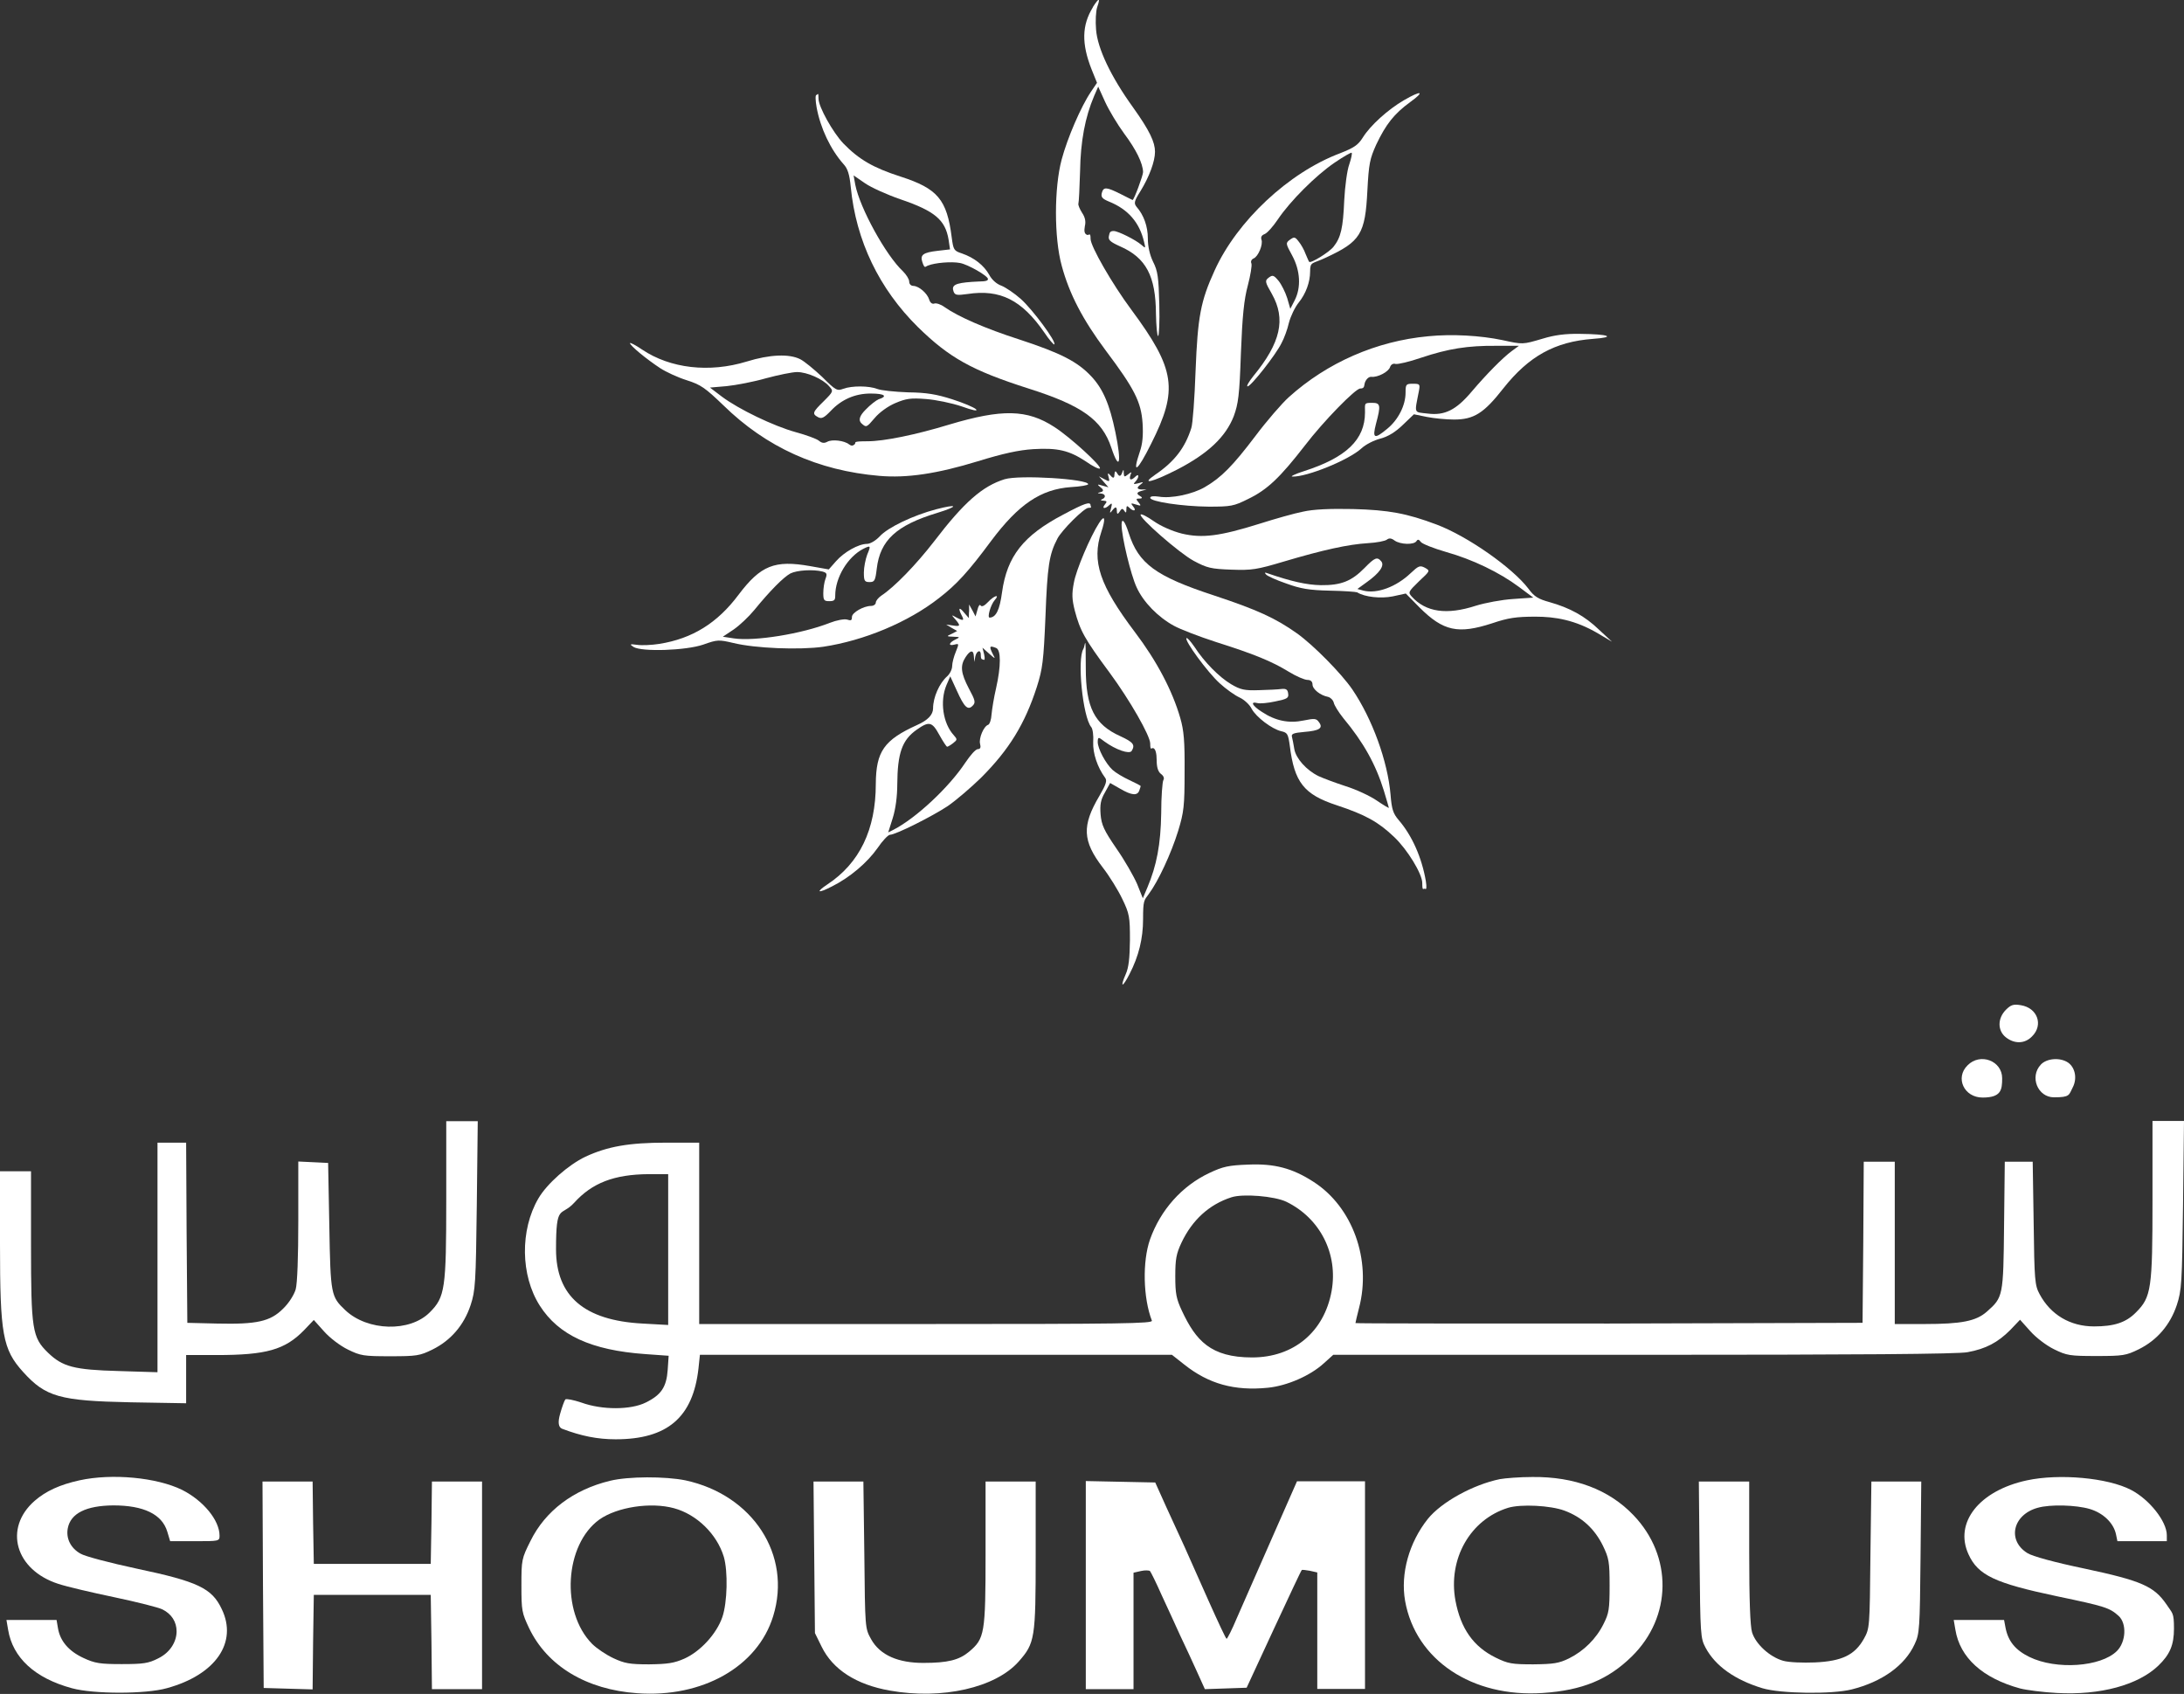 <?xml version="1.0" encoding="UTF-8"?>
<svg id="Layer_2" xmlns="http://www.w3.org/2000/svg" version="1.1" viewBox="0 0 915.2 709.8">
  <rect x="0" y="0" width="915.2" height="709.8" fill="#333333" stroke="none"/>
  <!-- Generator: Adobe Illustrator 29.0.0, SVG Export Plug-In . SVG Version: 2.1.0 Build 186)  -->
  <defs>
    <style>
      .st0 {
        fill: #fff;
      }
    </style>
  </defs>
  <g id="Layer_1-2">
    <g>
      <path class="st0" d="M458,3c-4.7,7.6-4.8,15.3-.6,26l2.3,5.7-2.5,3.7c-4.2,6.2-9.9,19.4-12.3,28.4-3.2,11.9-3.2,32.9,0,44.5,3.2,11.9,8.8,22.6,18.4,35.5,12.1,16.1,14.9,21.6,15.5,30.6.3,5.1,0,8.6-1.2,12-3.3,9.8-1,8.2,4.8-3.5,11.4-22.6,10.2-31.1-8.3-56.1-8.1-10.9-17.1-26.6-17.1-29.7s-.7-1.3-1.5-1.7c-1-.4-1.3-1.4-.9-3.6.5-2,.1-3.8-1.2-5.7-1-1.6-1.7-3.3-1.5-3.8.2-.6.5-6.6.7-13.5.2-12.6,2.1-22.7,5.9-31.6l1.7-3.9,2.9,6.4c1.6,3.5,5.2,9.5,8,13.3,5,6.7,7.8,12.4,7.9,16.1,0,1.4-3.8,11.7-4.4,11.7,0,0-2.3-1.1-5-2.5-6-3-7.2-3.1-7.9-.4-.4,1.7.2,2.4,3.1,3.6,7.9,3.2,12.7,8.7,14.6,16.8.7,2.8.7,2.9-1.1,1.3-2.4-2.1-9.8-5.8-11.6-5.8s-1.7.9-2,2c-.4,1.7.4,2.5,4.6,4.4,11,4.8,15,12.5,15.1,28.3.1,5.1.5,9.3.9,9.3s.7-6,.5-13.3c-.3-11.2-.6-13.9-2.6-17.8-1.4-2.9-2.2-6.4-2.2-9.8,0-5-1.7-9.8-4.7-13.2-1.2-1.5-1.1-2.3,1.6-6.6,3.7-6,6.1-12.5,6.1-16.5s-2.2-8.8-9.2-18.6c-9.3-12.9-14.9-24.7-15.5-32.6-.3-3.5-.1-7.8.5-9.5,1.4-4,.7-3.9-1.8,0h0Z"/>
      <path class="st0" d="M588.3,42c-6.7,3.9-14.1,10.6-17.2,15.6-2,3.2-3.7,4.3-9.5,6.6-21.6,8.1-43.2,28.4-52.6,49.1-5.9,12.9-7.1,19.4-8,42.1-.4,11.5-1.2,22.4-1.8,24-2.6,8.2-7,14-15.1,19.5-6.4,4.4-1.3,3.2,9.1-2.1,13-6.7,20.4-13.7,23.8-22.4,1.9-5.2,2.4-8.7,3-26.5.6-15.5,1.3-22.4,2.9-28.3,1.1-4.2,1.8-8.4,1.5-9.2-.4-.8,0-1.7.9-2.1,1.9-.7,4.1-5.9,3.3-7.9-.3-1,0-1.8,1.3-2.3,1.1-.4,3.6-3.2,5.6-6.2,5.2-7.7,15.8-18.3,23.7-23.7,3.8-2.6,7-4.4,7.2-4.2.3.3-.2,2.5-1,4.9-.9,2.4-1.8,9.2-2.1,15-.5,11.7-1.4,15.6-4.5,19.5-1.8,2.3-9.6,7.1-10.2,6.3-.2-.2-.8-1.7-1.5-3.3-.6-1.7-1.9-4-2.9-5.2-1.5-2-1.9-2-3.6-.8-1.9,1.4-1.9,1.6.9,6.7,3.4,6.3,3.8,13.4,1,18.8l-1.8,3.5-1.3-4.5c-.8-2.5-2.4-5.7-3.6-7.2-2-2.4-2.5-2.6-4.1-1.4-1.7,1.3-1.7,1.7,1.3,6.9,5.9,10.5,3.7,20.4-7.8,34.4-1.9,2.4-3,4.3-2.4,4.3,1.4,0,11.8-13.2,14.2-18.1,1.1-2,2.5-5.8,3.1-8.5.7-2.7,2.5-6.5,4.1-8.5,3-3.7,4.8-8.6,4.8-13s.9-3.1,6.7-5.9c14.4-6.7,16.4-9.8,17.3-28.1.6-11.2,1-13.2,3.7-19.2,4.1-8.6,7.5-12.9,14.2-17.8,6.4-4.6,4.8-5.1-2.6-.8h0Z"/>
      <path class="st0" d="M342.2,45c1.6,8.7,5.8,17.6,11.3,23.8,1.7,1.8,2.5,4.3,3,9.5,2.2,22.6,11.9,42.7,28.2,58.8,13.1,12.8,22.5,18.1,46.3,25.7,22.4,7.1,30.8,13.1,34.7,24.8,3.4,10.2,4.4,6.5,1.7-6.5-2.4-11.6-5.2-18.2-10.1-23.4-5.8-6.2-12.9-9.8-30.3-15.5-14-4.5-25.5-9.5-31.3-13.6-1.5-1.1-3.4-1.7-4.2-1.4s-1.7-.3-2.1-1.6c-.8-2.7-4.3-5.7-6.6-5.8-1.1,0-1.8-.8-1.8-1.8s-1.2-2.9-2.6-4.3c-7.2-6.7-18.1-26.6-20-36.3l-.7-3.9,4.8,3.3c2.6,1.8,9.3,4.8,14.8,6.7,14.4,4.9,18.8,8.6,20.2,16.9l.6,4.1-5.2.6c-6.1.7-7.4,1.7-6.4,4.7s1.2,1.9,2.3,1.5c2.9-1.2,9.9-1.8,13.5-1.1,3.3.6,11.7,5.4,11.7,6.7s-3,.9-6.6,1.2c-7.2.5-8.8,1.4-7.8,4.1.6,1.5,1.4,1.6,5.8,1,13.7-2.1,22.8,2.5,32.2,16.1,2,3,4,5.3,4.2,5,1-1-9-14.5-14-19-2.7-2.4-6.4-4.9-8.2-5.6-2-.7-4-2.5-5.1-4.6-2.2-3.9-6.2-7.1-11.4-8.9-3.4-1.1-3.6-1.5-4.3-6.8-2-15.8-5.9-20.4-21.4-25.4-11.5-3.7-17.5-7.2-24-13.9-4.4-4.6-10.4-15.4-10.4-18.7s-.4-1.6-.9-1.6-.4,2.4.1,5.2h0Z"/>
      <path class="st0" d="M598.5,140.9c-21.7,2-42.3,11-58.4,25.5-2.9,2.6-9.3,10-14.1,16.4-9.4,12.4-14.2,17.3-21.1,21.3-5.1,3-14.2,4.9-19.3,4-2.2-.3-3.6-.2-3.6.5,0,1.6,13.5,3.6,24.5,3.7,9.3,0,10.5-.2,16.5-3.2,8.1-3.9,13.4-9,23.8-22.4,7.8-10.2,21.2-23.9,23.2-23.9s1.5-1.2,2-2.6c.6-1.5,1.7-2.4,2.7-2.3,2.6.3,7.2-2.1,7.8-4.1.4-1.1,1.3-1.6,2.3-1.3,1,.2,5.8-.9,10.7-2.6,11.4-3.8,19.5-5.1,31.5-5h9.5l-3,2.2c-3.8,2.8-10.6,9.7-16.8,17-6.5,7.7-11.3,10.1-18.4,9.2-6-.7-5.6.3-3.7-9.5.5-2.8.4-3-2.5-3s-3.1.2-3.1,3.7c0,5.4-3.1,11.4-7.6,15.1-5.5,4.6-6.4,4.2-4.8-2,2.1-7.8,1.9-8.8-1.6-8.8s-3,.2-3,4c0,11.4-7.8,18.9-25.5,24.6-3.8,1.2-6,2.3-4.9,2.3,6.1.2,23.7-7,28.9-11.8,1.7-1.6,5.2-3.4,7.9-4.1,3.4-.9,6.4-2.8,9.5-5.8l4.6-4.4,5.4,1.1c3,.6,8.1,1.1,11.4,1.1,8.3,0,12.5-2.6,20.7-13.1,10.7-13.5,21.6-19.5,37.5-20.7,10-.7,6.8-2-5.5-2.1-6-.1-10.6.5-15.5,2-8.5,2.5-8.3,2.5-17,.6-9.1-1.9-21-2.6-31-1.6h0Z"/>
      <path class="st0" d="M264,143.8c0,1,6.9,6.7,12.7,10.5,2.3,1.5,7.2,3.8,11,5,6,1.9,7.8,3.2,15.5,10.6,17.9,17.5,39.5,27.3,65.3,29.5,11.6,1,24.2-.9,41.2-6.1,10.7-3.3,17.2-4.7,23.3-5.1,10.2-.6,15,.5,22.1,5.2,2.8,2,5.5,3.3,5.8,2.9.9-.9-12.4-13.1-19.1-17.4-11.4-7.4-21.9-7.6-44-1-14.1,4.3-27.4,7-34.2,7s-4.7.5-5.4,1.2c-.8.8-1.5.8-2.4.1-2-1.6-7.1-2.2-9.1-1.1-1.3.7-2.3.6-3.5-.4-.9-.8-5.3-2.4-9.7-3.6-9.4-2.6-23.9-9.6-31-14.9l-5-3.8,7-.6c3.9-.4,11.3-1.8,16.5-3.3,5.2-1.4,11.1-2.6,13-2.6,4.2,0,10.8,2.9,13.4,5.9,1.9,2.1,1.9,2.2-2.2,6.3-4.7,4.6-5,5.3-2.4,6.7,1.5.8,2.5.3,5.3-2.6,4.5-4.8,10.2-7.3,16.7-7.3s7,1.3,3.4,2.4c-1,.4-3.5,2.3-5.5,4.4-2.5,2.5-3.1,4.4-1.7,5.7,2,1.8,2.1,1.8,5.5-2.2,2-2.4,5.6-5,8.7-6.3,4.5-1.9,6.4-2.2,12.8-1.7,4.1.3,10.9,1.7,15,3.1,4.7,1.7,6.9,2.1,6,1.2-.8-.8-5.3-2.7-10-4.2-6.6-2.1-10.7-2.8-18.5-2.9-5.5-.2-11.3-.8-12.8-1.4-3.6-1.4-10.7-1.4-14.3-.1-2.6,1-3.2.7-8.8-4.9-3.4-3.2-7.5-6.6-9.3-7.5-4.6-2.3-12.7-2-22.4,1-15.7,4.8-32,2.9-43.8-5-2.8-1.9-5.1-3.1-5.1-2.7h0Z"/>
      <path class="st0" d="M467,198.8c0,1.6-.5,1.8-1.6.5-1.1-1.3-1.4-1.1-.9.4.6,2.2.5,2.3-1.7,1.1l-2.3-1.2,2,2.3,2,2.3-2.5-.7c-2.3-.7-2.4-.6-.7.8,1.2.9,1.2,1.6,0,1.9-1.6.4-1.6.5,0,.6,2,.1,2.3,1.7.5,2.4-.8.3-.5.6.6.6,1.5.1,1.6.4.6,1.6-1.5,1.8.1,2,1.9.2,1.1-1,1.2-.7.7,1.3-.7,2.4-.6,2.4.8.6,1.1-1.3,1.6-1.1,1.6.5,0,1.5.4,1.6,1.1.5.9-1.5,1.3-1.6,2-.5s.9.9.9-.6.3-1.6,1.2-.7c1.8,1.8,3.2,1.4,1.7-.4-1.2-1.5-1.1-1.6,1.1-.9s2.3.6,1.1-.9c-1.2-1.4-1.1-1.6.5-1.6,1.2,0,1.2-.5-.1-1.2-1.3-.8-1.1-1.4.5-1.9l2.5-.7h-2.4c-1.6-.2-1.8-.7-.5-1.8,1.8-1.4,1.8-1.5-.6-.8-2,.5-2.3.4-1.2-.7,1.6-1.7,1.6-3.7,0-2.1-1.8,1.8-2.8,1.5-2.1-.6.6-1.5.5-1.5-1-.3s-1.7,1.1-1.8-.5c0-1.8-.1-1.8-.8.1-.5,1.3-1.2,1.3-1.9,0s-1.1-1.1-1.2.4h0Z"/>
      <path class="st0" d="M421,200.8c-9.3,2.9-17,9.6-29.6,26.1-7.5,9.7-16.6,19.1-22.1,22.7-1.3.9-2.3,2.2-2.3,2.9s-.9,1.4-2,1.4c-3.1,0-8,2.8-8,4.6s-.6,1.5-2.1,1.1c-1.2-.3-4.4.3-7.2,1.4-11.7,4.6-31.4,7.8-40.2,6.5l-4.6-.7,4.5-3c2.5-1.7,6.4-5.4,8.7-8.2,6.7-8.2,12.2-13.7,15.1-15.3,2.8-1.4,9.6-1.8,13.5-.8,1.8.5,2,1,1.2,3.1-.5,1.3-.9,4-.9,5.9,0,3,.3,3.4,2.5,3.4s2.5-.5,2.5-2.3c0-7.6,5.2-16.2,11.7-19.6,3.2-1.6,3.3-1.4,1.7,2.4-.7,1.9-1.4,5.3-1.4,7.5,0,3.5.3,4,2.4,4s2.4-.6,3-5.6c1.4-11.9,8.2-18.2,25.4-23.4,9.1-2.8,8.7-3.9-.5-1.5-9.5,2.5-20.3,7.6-23.7,11.4-1.7,1.8-4,3.1-5.3,3.1-3.5,0-9.6,3.4-13,7.3l-3,3.4-7.9-1.4c-14.8-2.6-20.6-.3-29.9,12-8.9,11.9-19.4,18.4-33.2,20.6-3.2.5-7.4.7-9.3.4-3.1-.4-3.3-.3-1.5.9,3.5,2.1,21.9,1.5,29.2-1,5.9-2.1,6.5-2.1,12.5-.7,9.3,2.3,27.9,3,37.8,1.6,17.2-2.6,35.6-10.3,48.5-20.4,7.4-5.7,12.4-11.2,21.8-23.9,11.6-15.5,20.9-21.7,33.5-22.6,3.9-.2,7.2-.8,7.2-1.2,0-2.2-28.8-4-35-2.1h0Z"/>
      <path class="st0" d="M445.6,215.6c-16.8,8.8-23.6,17.5-25.7,32.6-1,7.4-2.5,10.5-5.2,10.6-1.1,0,.4-5.3,2.1-7.3,2.4-2.7-.2-2-2.8.8-1.5,1.6-2.6,2.1-3.1,1.4-.3-.6-.9.1-1.3,1.8l-.8,2.8-1.3-2.5-1.4-2.5v2.9c-.1,0-.1,2.8-.1,2.8l-2-2.3c-2.1-2.6-2.6-1.9-1,1.2,1.2,2.2.7,2.4-2.3.8-2.1-1.2-2.1-1.1-.4.8,2.3,2.7,2.2,3.1-1,2.6l-2.8-.4,2.3,1.4,2.3,1.3-2.3,1.2c-2.3,1-2.2,1.1.7,1.2s2.9.2.8,1.2c-2.8,1.4-3,2.8-.3,2.1,1.9-.5,1.9-.4.5,3.1-.8,1.9-1.5,4.6-1.5,5.9s-.9,3.2-2.1,4.3c-3.3,2.9-5.9,8.9-5.9,13.4,0,2.7-2.2,5-6.7,7-13.9,6.3-17.2,11.1-17.3,24.7,0,19.1-6.8,33.2-20.3,42.1-5.1,3.4-4,3.9,2,.8,7.4-3.7,14.7-9.9,19-16,2.1-3.1,4.4-5.5,5.2-5.6,2.4,0,17.7-7.7,24.2-12,3.5-2.4,9.8-7.8,14-11.9,11.8-11.8,18.4-22.6,23.4-38.1,2.4-7.6,2.8-10.7,3.6-29.5.8-21,1.5-25.9,5-32.6,1.8-3.5,11.2-12.9,13-12.9s.9-.5.9-1c0-1.8-2.4-1-11.4,3.8h0ZM417.4,271.5c2.1.8,2.1,7.6,0,16.9-.9,3.8-1.7,8.8-1.9,11-.1,2.1-.8,4.1-1.4,4.3-1.9.6-4,5.7-3.4,8,.4,1.5.1,2.2-.9,2.2s-3.2,2.6-5.3,5.7c-6.9,10.4-20.6,23.2-30.1,28.1l-2.2,1.1,1.9-6c1.2-3.8,1.9-9.1,1.9-14.2.1-13,2-18.5,8.1-22.8,5.2-3.7,6.5-3.4,9.5,2.1,1.5,2.7,3,5,3.3,5s1.5-.7,2.5-1.5c1.8-1.4,1.8-1.6.3-3.3-4.6-5-5.9-14.3-3.1-21l1.6-3.7,2.8,6.1c3.1,6.9,4.6,8.3,6.6,6.2,1.3-1.3,1.1-2.2-1.6-7.2-3.4-6.5-3.7-9.6-1.4-13.1,2-3.1,3.4-3.2,3.5-.3l.2,2.3.4-2.3c.5-2.4,2.3-3.1,2.3-.8s.5,1.8,1,2.1c.7.4.8-.3.4-2.2l-.7-2.8,2.8,2.5c2.6,2.3,2.7,2.3,1.6.3-1.7-3.4-1.5-3.8,1.3-2.7h0Z"/>
      <path class="st0" d="M546,214.4c-3.6.7-11.7,3-18,5-16.9,5.3-24.2,6.2-32.7,4.2-4-1-8.8-3.1-11.8-5.2-2.7-1.9-5.2-3.2-5.5-2.8-1,1.1,16.1,16.1,22.2,19.4,5.6,3,7.3,3.4,15.8,3.7,8.6.3,10.6,0,22-3.4,16.5-4.9,27-7.2,35.2-7.7,3.7-.2,7.3-.9,8-1.5.9-.7,1.9-.6,3.2.4,2.4,1.7,8.2,1.9,9.2.2.5-.8,1-.7,1.8.4.6.8,5.4,2.7,10.6,4.2,11,3.1,22.3,8.5,30.6,14.7l5.9,4.4-8.5.6c-4.7.3-11.6,1.6-15.5,2.8-12.3,4-21,2.7-26.9-3.8-1.6-1.8-1.5-2,3-6.4,4.7-4.4,4.8-4.4,2.5-5.7-2.1-1.1-2.7-.8-6,2.3-6,5.7-14,8.7-19.7,7.3l-2.6-.7,4-2.9c5.3-3.8,7.5-6.9,6-8.7-1.7-2-2.7-1.6-7,2.8-5.4,5.5-9.8,7.3-18.3,7.2-6-.1-12.5-1.6-22.4-5-1.1-.4-1.3-.3-.6.5.6.7,4.4,2.4,8.5,3.8,6,2.2,9.6,2.8,18.2,3,5.9.1,11.1.5,11.5.7,3.2,2,9.9,2.7,14.9,1.7l5.5-1.2,5.7,5.8c10,10,16.2,11.3,30.4,6.7,6.8-2.3,10.1-2.8,18.3-2.8s16.6,1.4,26.1,7l5.9,3.5-5.4-5c-6-5.8-12.3-9.2-20.8-11.6-4.7-1.3-6.4-2.3-8.8-5.6-6.7-8.8-25.5-22-38.5-26.9-12.5-4.7-20.1-6.1-35-6.5-9.8-.2-16.6.1-21,1.1h0Z"/>
      <path class="st0" d="M460.6,219.1c-3.7,5.7-9.7,19.8-10.6,25.1-.9,4.6-.8,7,.4,11.7,2.2,8.3,4,11.7,14.6,26,8.4,11.4,17,26.4,17,29.7s.6,1.6,1.3,1.9c.9.3,1.4,2.2,1.4,5s.5,4.8,1.8,5.8c1.1.8,1.5,1.8,1,2.6-.4.7-.9,6.9-.9,13.9-.2,13-1.9,21.9-5.8,31.1l-1.9,4.5-2.4-6c-1.4-3.2-5.2-9.9-8.7-14.9-5.2-7.6-6.2-9.8-6.6-14.2-.3-4.1,0-6.1,1.8-9.2l2.2-4,4.2,2.4c4.8,2.8,7.2,3,8,.8.3-.9.6-1.7.6-1.9s-2.1-1.3-4.7-2.5-5.8-3.1-7.1-4.3c-2.9-2.7-6.2-8.9-6.2-11.7s.9-1.5,2.8-.2c4.8,3.5,10.4,5.4,11.4,4,1.6-2.6.7-3.7-4.7-6.2-10.9-4.9-14.5-12.1-14.5-28.5s-.3-9.1-1-8.1c-2.7,4.2-.3,28.5,3.3,32.8.6.7,1,3.5.8,6.3-.2,4.6,1.8,10.6,5,14.9.9,1.2.4,2.8-2.4,7.6-7.4,12.5-7.1,18.9,1.4,30,2.8,3.6,6.5,9.6,8.2,13.2,3,6.2,3.2,7.5,3.2,17.2-.1,7.7-.5,11.5-1.8,14.4-2.5,5.7-1.3,5.6,1.6-.1,3.9-7.5,5.7-15,5.7-23s.4-7.9,2.4-10.6c3.9-5.2,9.4-17,12.3-26.4,2.4-7.9,2.7-10.4,2.7-24.8.1-12.8-.3-17.3-1.8-22.5-3.3-11.5-9.9-24-19-36-14.8-19.6-18.2-29.7-14.1-42,1.9-5.7,1.5-7.5-.9-3.8h0Z"/>
      <path class="st0" d="M470,219.9c0,5,3.9,21.1,6.3,26.2,2.8,6.2,9,12.5,15.6,16.1,2.5,1.4,10.5,4.5,17.6,6.8,16.1,5.1,23.4,8.1,30.6,12.5,3.1,1.9,6.6,3.4,7.8,3.4s2.1.6,2.1,1.9c0,2,3.3,4.6,6.5,5.2,1.1.3,2.1,1.3,2.4,2.4.2,1.1,2,4,4,6.5,8.5,10.2,13.6,19.4,17,30.4,1.1,3.7,2.1,7,2.1,7.2s-2.2-1.1-5-3c-2.7-1.9-8.7-4.7-13.2-6.1-4.6-1.5-9.6-3.4-11.3-4.2-5.1-2.5-9.4-7.4-10.1-11.2-.3-2-.8-4.3-1-5.2-.4-1.3.6-1.7,5.1-2.1,6.4-.5,8.1-1.6,6.2-4.1-1.1-1.6-1.9-1.6-6.4-.7-6.1,1.3-11.8.2-17.5-3.6-4.1-2.6-5-4.5-1.9-3.7,1,.3,4.5,0,7.6-.7,4.9-1,5.6-1.4,5.3-3.3-.2-1.7-.9-2.1-2.8-1.9-1.4.2-5.6.4-9.5.5-6,.2-7.7-.2-11.6-2.5-4.9-2.9-11.2-9.2-15.4-15.7-1.6-2.3-3-3.9-3.3-3.6-1,.9,8.9,14.4,13.9,18.9,2.6,2.4,6.4,5.1,8.4,6,1.9.9,4.2,3,5,4.7,1.9,3.5,8.5,8.5,12.4,9.4,2.6.6,2.9,1.1,3.6,6.2,1.9,15.2,5.9,20.3,19.6,24.8,12.1,4,17.5,7,24.1,13.3,5.6,5.3,11.8,15.5,11.8,19.3s.5,2.1,1.1,2.4c.7.5.8-.5.4-3.2-1.7-9.9-5.8-19.1-11.4-25.6-2.3-2.7-2.9-4.4-3.4-10.7-1.2-13.9-7.6-31.6-16-44-4.5-6.6-16.3-18.6-23.2-23.5-9-6.4-16.7-9.9-34.8-15.9-24.4-8-31.6-13.3-35.7-26.1-1.6-5.1-3-6.7-3-3.5h0Z"/>
      <path class="st0" d="M840.6,423.1c-3.6,3.6-3.6,8.8,0,11.6s7.9,2.7,10.9-.4c4.9-4.8,2.3-12-4.7-13.1-3-.5-4.1-.2-6.2,1.9Z"/>
      <path class="st0" d="M824.5,446.4c-5.3,5.2-1.5,13.5,6.3,13.5s8.2-3.2,8.2-8.1c0-7.3-9.2-10.8-14.5-5.4Z"/>
      <path class="st0" d="M855.2,446.1c-4.8,5.1-1.3,13.7,5.5,13.7s6.2-.9,7.9-4.2c1.9-3.7,1-8.2-1.9-10.3-3.3-2.3-9-1.9-11.5.8Z"/>
      <path class="st0" d="M187,502.6c0,37.5-.5,40.9-6.9,47.3-8.3,8.4-26.1,7.9-35.4-.9-6-5.7-6.2-6.4-6.7-35.2l-.5-26.5-6.2-.3-6.3-.3v24.8c0,15.1-.4,26.4-1.1,28.8-.7,2.3-2.8,5.7-5.3,8.1-5.3,5.3-10.9,6.6-27.7,6.2l-12.4-.3-.3-37.8-.2-37.7h-12v96.2l-16.2-.5c-18.8-.5-23.6-1.8-29.7-7.7-6.6-6.4-7.1-9.6-7.1-45.2v-30.8H0v30.5c0,37.8,1.1,44.1,9.7,53.6,9.4,10.4,15.3,12.1,45,12.7l23.3.4v-20.2h12.8c20.8,0,28.6-2.2,36.6-10.4l4.1-4.3,4.3,4.8c2.4,2.7,6.7,6,10,7.6,5.3,2.6,6.6,2.8,17.7,2.8s12.4-.2,17.7-2.8c7.7-3.8,13.2-10.2,16-18.6,2-6.1,2.2-9.1,2.6-41.9l.4-35.2h-13.2v32.8h0Z"/>
      <path class="st0" d="M902,502.6c0,37.5-.5,40.9-6.9,47.3-4.2,4.3-9.2,5.9-17.6,5.9-10,0-18.2-4.9-22.8-13.5-2-3.7-2.2-5.7-2.5-29.8l-.4-25.7h-11.7l-.3,26.7c-.3,29.7-.4,30.1-7.2,36.1-4.5,4-10.7,5.2-26.1,5.2h-12.5v-68h-13l-.2,33.7-.3,33.8-106.2.3c-58.5,0-106.3,0-106.3-.2,0-.3.7-3.1,1.5-6.3,5.3-20.2-2.7-42.4-19.1-52.9-8.8-5.7-16.4-7.7-27.4-7.2-8.1.3-10.5.8-16.2,3.5-11.5,5.4-20.5,15.5-24.9,27.9-3.2,9.2-2.9,24.4.8,34,.4,1.2-12.3,1.4-94.6,1.4h-95.1v-76h-13.7c-15.8,0-24.7,1.6-34,5.9-7.1,3.4-16.1,11.3-19.7,17.5-7.7,13.2-7.5,32.2.6,44.9,7.9,12.4,21.6,18.7,44.2,20.3l9.8.7-.4,5.9c-.5,7.2-2.7,10.5-9.2,13.7-6.2,3.1-18.2,3.2-27,0-3.3-1.1-6.3-1.7-6.7-1.3-.4.5-1.4,3.2-2.2,6.1-1,3.5-.7,5.6.9,6.2,7.9,3,14.7,4.4,22.4,4.4,21.7,0,32.4-9.2,34.7-29.7l.6-5.7h197.8l5.2,4.1c10.2,8.1,21,11.1,35,9.7,8-.8,17.7-5,23.4-10.2l4-3.6h130c89.6,0,131.8-.3,135.8-1.1,7.7-1.4,12.7-4.1,17.9-9.3l4.1-4.3,4.3,4.8c2.4,2.7,6.7,6,10,7.6,5.3,2.6,6.6,2.8,17.7,2.8s12.4-.2,17.7-2.8c7.7-3.8,13.2-10.2,16-18.6,2-6.1,2.2-9.2,2.6-41.9l.4-35.2h-13.2v32.8h0ZM280,523.5v31.7l-10.8-.6c-24.4-1.3-36.2-11.5-36.2-31.1s2-13.4,7.6-19.5c7.5-8.3,16.7-11.9,31.2-12h8.2c0-.1,0,31.5,0,31.5h0ZM539.1,503.6c14.1,6.9,21.7,21.8,18.9,37.4-3.1,17.1-15.9,27.8-33.3,27.8s-23.6-7.1-29.4-19.5c-2.4-5.1-2.8-7.3-2.8-14.5s.4-9.4,2.6-14.1c4.5-9.5,11.6-16,20.9-19,4.8-1.6,18.2-.5,23.1,1.9h0Z"/>
      <path class="st0" d="M33.3,620.3c-8.2,1.8-14.1,4.5-18.8,8.6-13.1,11.5-8.1,29,10,34.8,3.3,1.1,13.9,3.6,23.5,5.6,9.5,2,18.6,4.3,20.1,5.1,3.8,1.9,5.9,5.2,5.9,9.2s-2.4,8.7-7.7,11.3c-4.1,2.1-6.3,2.4-15.3,2.4s-11.2-.3-16.1-2.6c-6.2-2.9-9.7-7.1-10.6-12.4l-.6-3.5H2.7l.7,4.1c1.9,11.7,11.2,20.3,26.7,24.5,9,2.5,31,2.5,39.8,0,20.5-5.6,29.8-19.2,23-33.2-4.1-8.7-10-11.5-35.6-16.9-11.2-2.4-21.9-5.2-23.6-6.3-4.1-2.3-6.1-6.4-5.3-10.6,1.2-6.3,7.7-9.5,19.1-9.6,12.7,0,20.4,3.7,22.6,11l1.2,4h10.4c10,0,10.3,0,10.3-2.3,0-6.5-6.8-14.7-15.7-19.2-10.6-5.2-29.3-7-43-4h0Z"/>
      <path class="st0" d="M255.6,620.5c-15.3,3.7-27.1,12.6-33.3,25.2-3.7,7.4-3.8,7.9-3.8,18.6s.2,11.5,3.2,17.9c7.6,15.9,24,25.8,45.3,27.3,27.3,2,50.5-11.1,57-32.3,7.9-25.6-8.5-50.8-36.8-56.9-8.4-1.7-23.9-1.7-31.6.2ZM282.5,632c9.5,2.6,17.9,10.8,20.8,20.3,1.8,6.1,1.5,19.2-.6,25.3-2.4,7-9.2,14.4-15.9,17.4-4.3,1.9-7,2.3-14.8,2.4-8.2,0-10.3-.4-15-2.6-3-1.4-7-4.1-8.9-6-13.2-13.4-11.5-41.6,3.1-52.1,7.4-5.2,21.5-7.4,31.3-4.7h0Z"/>
      <path class="st0" d="M628.5,619.8c-11.2,2.3-24.5,9.6-30.2,16.7-7.8,9.8-11.5,22.9-9.5,34.3,4.4,24.8,28.1,40.6,57.7,38.6,16.6-1.1,27.4-5.6,37.3-15.3,16.9-16.6,17.2-42,.7-59.2-10.2-10.7-24.7-16.2-42.4-16-5.3,0-11.4.5-13.6.9ZM655.6,633c7.3,2.7,12.6,7.6,16.1,14.7,2.5,5.2,2.8,6.7,2.8,16.7s-.3,11.6-2.5,16c-3.1,6.3-8.3,11.4-14.5,14.5-4.3,2.1-6.5,2.4-15,2.5-9,0-10.6-.3-15.7-2.8-9.4-4.6-14.7-12.2-16.9-23.9-3.2-17.5,6.2-34,22.1-38.9,5.3-1.6,17.7-1,23.6,1.2h0Z"/>
      <path class="st0" d="M849.4,620.3c-20,4.3-30.6,17.7-24.5,31,4,8.8,11.1,12.1,37.2,17.6,20.1,4.2,21.9,4.8,25.7,8.2,3.5,3.2,3.1,10.9-.7,14.7-6.7,6.7-25.5,8-36.7,2.5-5.9-2.9-8.9-6.6-10-12.3l-.6-3.2h-21.1l.7,4.1c1.9,11.7,11.4,20.3,27.1,24.6,2.7.7,9.7,1.6,15.5,1.9,18.1,1,33.9-3.3,42.4-11.4,4.9-4.7,6.6-8.7,6.6-15.6s-.6-6.2-3.2-10.2c-5.2-7.5-10.3-9.8-34.2-14.9-12.5-2.6-22-5.2-24-6.5-8.6-5.3-6.2-16.1,4.3-19,5.3-1.5,16-1.2,21.8.5,5.7,1.7,10,5.9,11,10.6l.6,2.9h20.7v-2.5c0-5.8-7.3-15-15-19-9.8-5.1-30.1-6.9-43.6-4h0Z"/>
      <path class="st0" d="M110.2,664l.3,43.3,10.2.3,10.3.3.2-19.8.3-19.8h49l.3,19.7.2,19.8h21v-87h-21l-.2,17.2-.3,17.3h-49l-.3-17.3-.2-17.2h-21l.2,43.2Z"/>
      <path class="st0" d="M341.2,652.5l.3,31.8,2.8,5.7c4.7,9.6,14.5,15.9,28.6,18.4,21.9,3.9,44.3-1.2,54-12.2,6.8-7.7,7.1-9.7,7.1-44.6v-30.8h-21v30.2c0,33.7-.4,35.6-6.9,41.1-4.2,3.5-8.9,4.7-19.2,4.7s-18.1-3.1-21.9-10c-2.5-4.5-2.5-4.6-2.8-35.3l-.4-30.7h-20.9l.3,31.7h0Z"/>
      <path class="st0" d="M455,664.3v43.5h20v-48.8l3.1-.7c1.7-.4,3.4-.3,3.8,0,.4.5,2.6,4.9,4.8,9.9,2.3,4.9,5.8,12.6,7.8,17,2.1,4.4,5.3,11.3,7.1,15.3l3.3,7.3,8.8-.3,8.7-.3,11.3-24.4c6.3-13.5,11.5-24.7,11.8-24.9.2-.2,1.7,0,3.4.3l3.1.7v48.8h20v-87h-28.5l-10.7,24.3c-5.9,13.4-12.4,28.3-14.5,33-2,4.8-4,8.7-4.3,8.7s-3.6-7.1-7.5-15.8c-3.8-8.6-8.4-18.9-10.1-22.7-1.8-3.9-5.3-11.5-7.8-17l-4.5-10-14.6-.3-14.5-.3v43.6h0Z"/>
      <path class="st0" d="M712.2,653.5c.3,31.5.4,33,2.5,36.9,4.1,7.7,12.3,13.5,23.8,17,7.6,2.3,29.3,2.6,37.5.5,12.7-3.2,22.2-10,26.3-18.9,2.1-4.4,2.2-6.4,2.5-36.5l.3-31.7h-20.9l-.4,30.7c-.3,30.7-.3,30.8-2.8,35.3-3.8,6.7-9.2,9.3-20.5,9.8-5,.2-10.9,0-13.3-.7-5.6-1.6-11.5-7-13-11.9-.8-2.6-1.2-13.8-1.2-33.6v-29.6h-21.1l.3,32.7h0Z"/>
    </g>
  </g>
</svg>